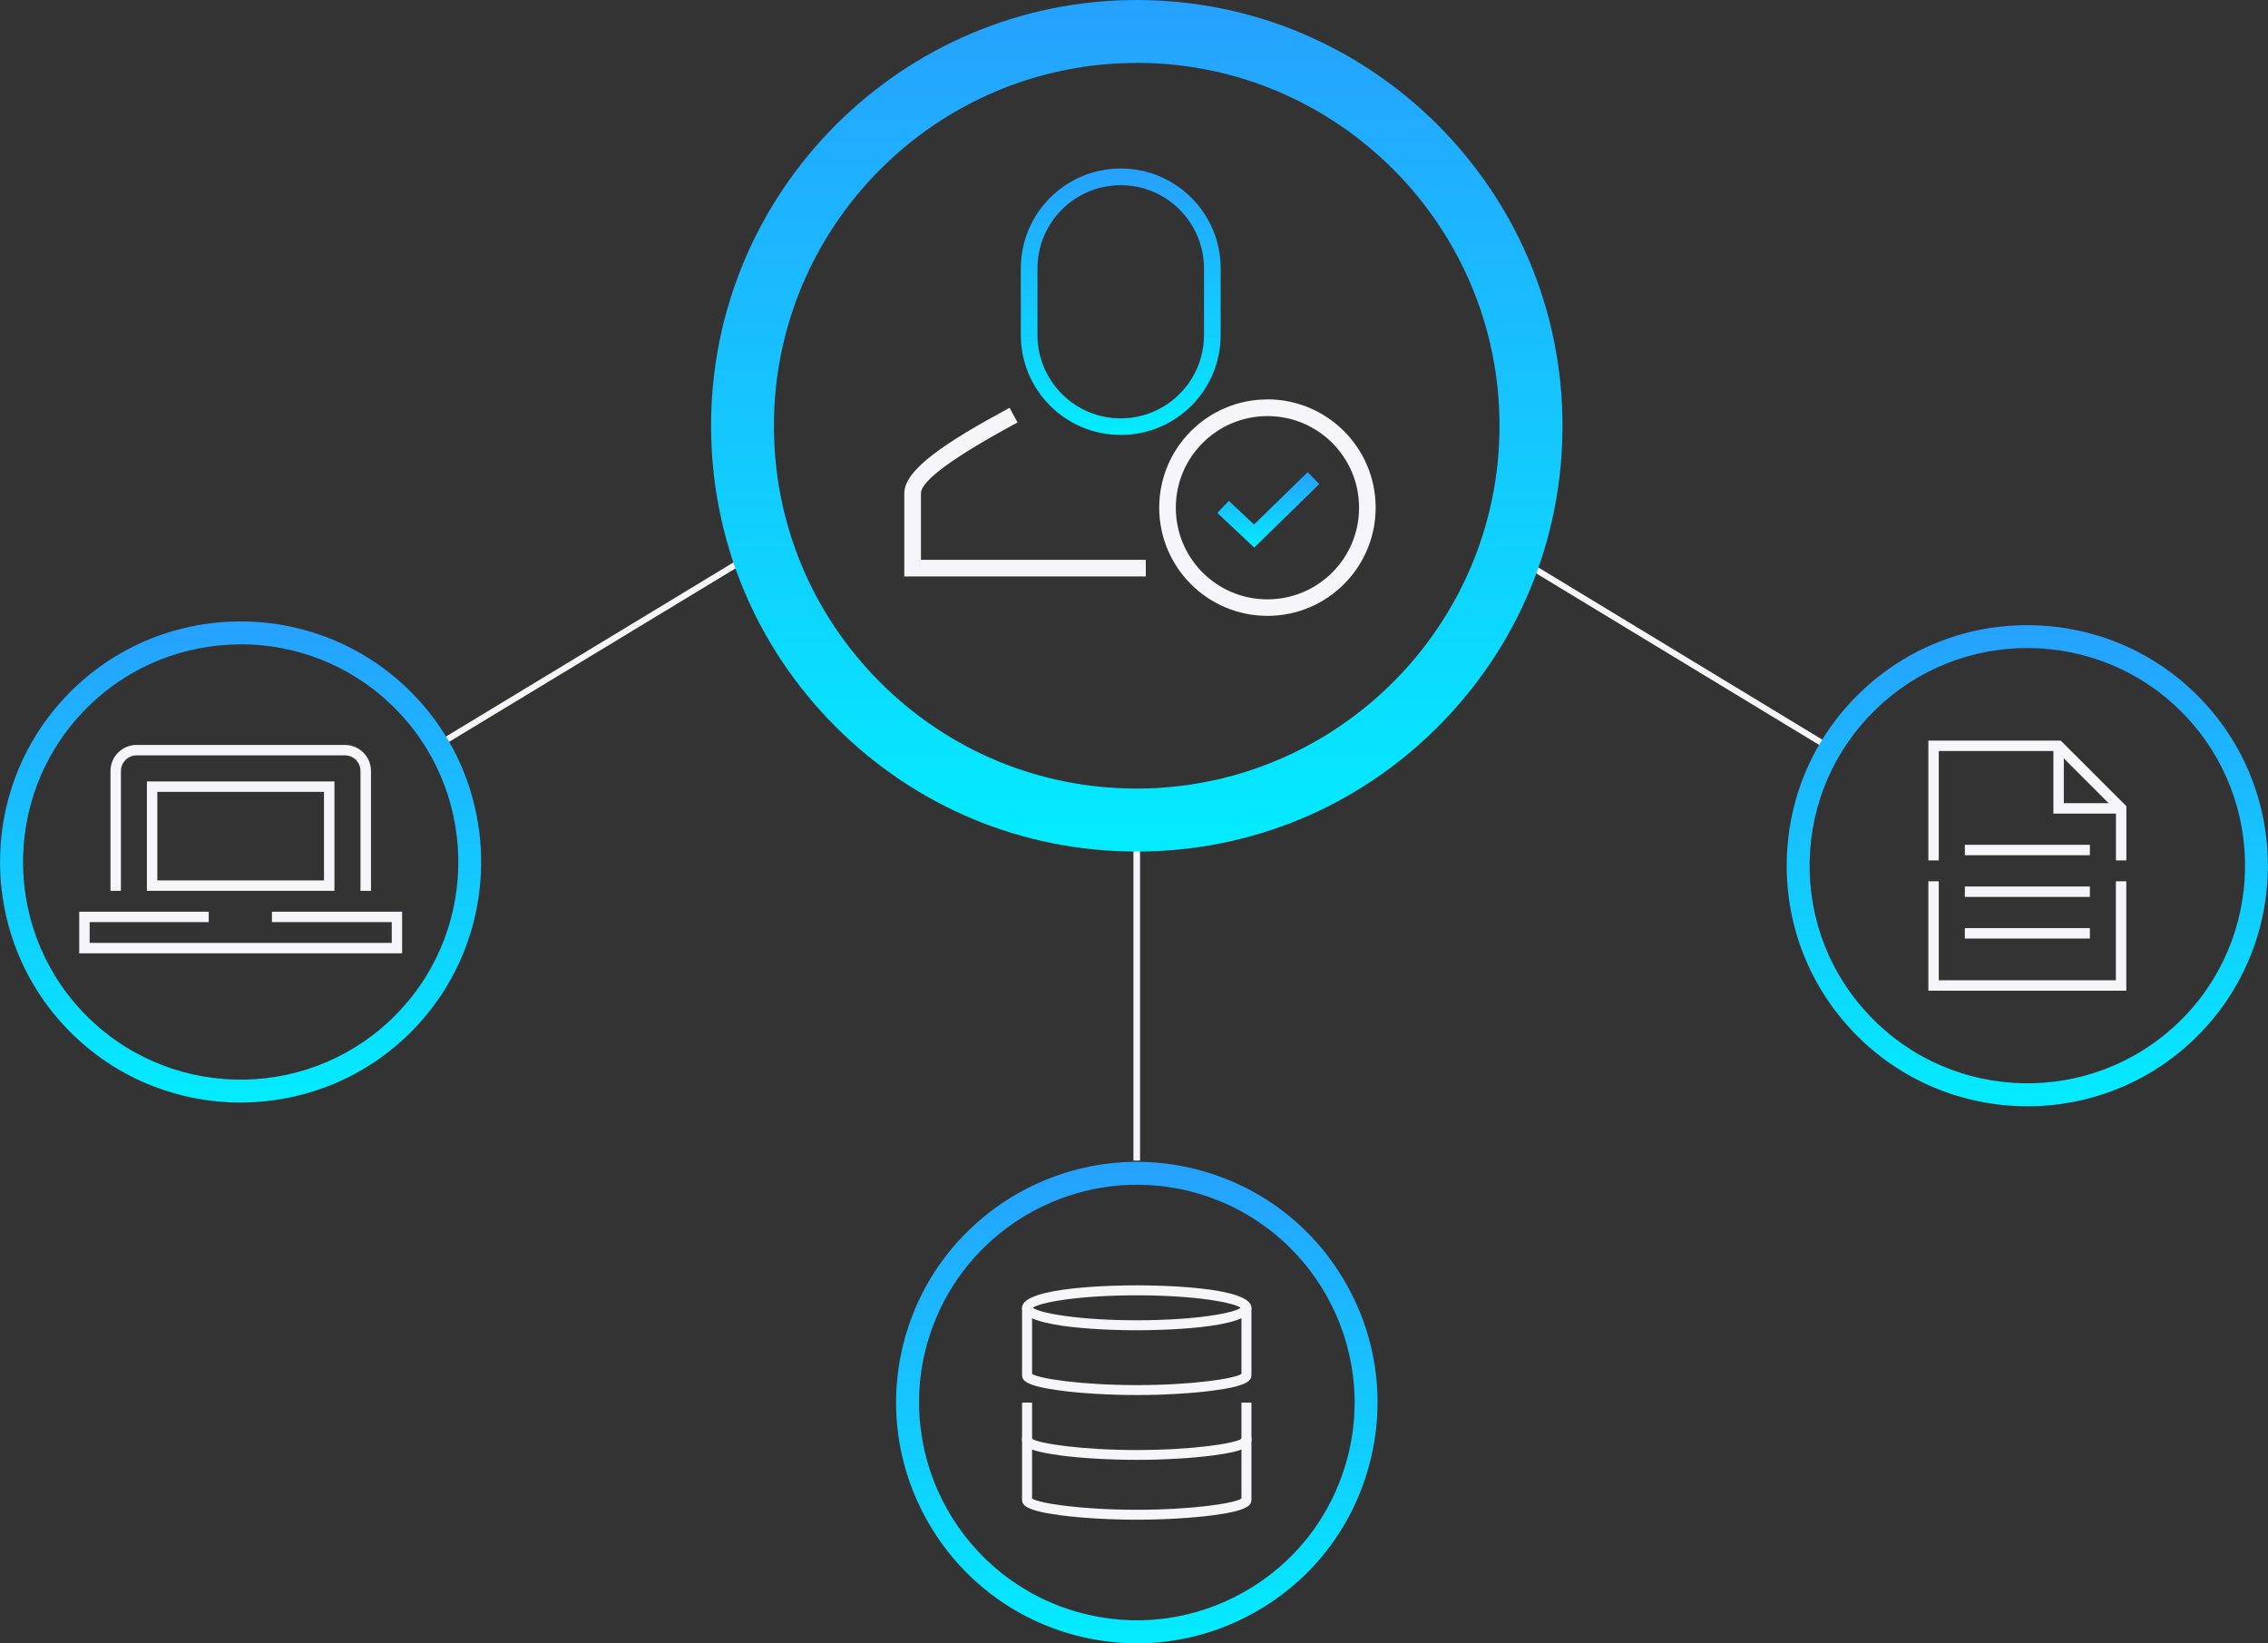 <?xml version="1.0" encoding="UTF-8"?>
<svg id="img5" xmlns="http://www.w3.org/2000/svg" xmlns:xlink="http://www.w3.org/1999/xlink" version="1.1" viewBox="0 0 308.91 223.81">
  <rect x="0" y="0" width="308.91" height="223.81" fill="#333333" stroke="none"/>
  <!-- Generator: Adobe Illustrator 29.8.2, SVG Export Plug-In . SVG Version: 2.1.1 Build 3)  -->
  <defs>
    <style>
      .st0 {
        fill: url(#Gradients_1);
      }

      .st1 {
        fill: url(#Gradients_11);
      }

      .st2 {
        fill: url(#Gradients_15);
      }

      .st3 {
        fill: url(#Gradients_14);
      }

      .st4 {
        fill: url(#Gradients_13);
      }

      .st5 {
        fill: url(#Gradients_12);
      }

      .st6 {
        fill: #f5f5fa;
      }
    </style>
    <linearGradient id="Gradients_1" data-name="Gradients 1" x1="32.78" y1="84.64" x2="32.78" y2="150.17" gradientUnits="userSpaceOnUse">
      <stop offset="0" stop-color="#26a1ff"/>
      <stop offset="1" stop-color="#03ecff"/>
    </linearGradient>
    <linearGradient id="Gradients_11" data-name="Gradients 1" x1="276.13" y1="85.14" x2="276.13" y2="150.67" xlink:href="#Gradients_1"/>
    <linearGradient id="Gradients_12" data-name="Gradients 1" x1="154.84" y1="158.24" x2="154.84" y2="223.82" xlink:href="#Gradients_1"/>
    <linearGradient id="Gradients_13" data-name="Gradients 1" x1="154.83" y1="0" x2="154.83" y2="115.98" xlink:href="#Gradients_1"/>
    <linearGradient id="Gradients_14" data-name="Gradients 1" x1="172.75" y1="64.31" x2="172.75" y2="74.58" xlink:href="#Gradients_1"/>
    <linearGradient id="Gradients_15" data-name="Gradients 1" x1="152.65" y1="22.95" x2="152.65" y2="59.24" xlink:href="#Gradients_1"/>
  </defs>
  <rect class="st6" x="57.21" y="88.51" width="46.27" height=".84" transform="translate(-34.45 54.49) rotate(-31.2)"/>
  <path class="st0" d="M32.77,150.17c-8.18,0-16.38-3.04-22.73-9.15-13.02-12.53-13.42-33.33-.89-46.35s33.33-13.42,46.35-.89h0c13.02,12.53,13.42,33.33.89,46.35-6.42,6.67-15.02,10.03-23.62,10.03ZM32.79,87.76c-7.79,0-15.56,3.04-21.37,9.08C.07,108.62.43,127.43,12.21,138.77c11.78,11.34,30.59,10.98,41.94-.8,11.34-11.78,10.98-30.59-.8-41.94h0c-5.74-5.53-13.16-8.28-20.56-8.28Z"/>
  <rect class="st6" x="227.91" y="66.04" width=".84" height="46.27" transform="translate(33.7 238.19) rotate(-58.77)"/>
  <path class="st1" d="M276.14,150.67c-8.61,0-17.2-3.36-23.62-10.03-6.07-6.31-9.32-14.6-9.16-23.36.17-8.75,3.73-16.92,10.04-22.99,13.02-12.53,33.81-12.14,46.35.89,12.53,13.02,12.14,33.81-.89,46.35-6.35,6.11-14.54,9.15-22.73,9.15ZM276.13,88.26c-7.4,0-14.82,2.75-20.56,8.28-5.71,5.49-8.93,12.88-9.09,20.8-.15,7.92,2.79,15.43,8.29,21.13,11.34,11.78,30.15,12.14,41.94.8,11.78-11.34,12.14-30.15.8-41.93-5.81-6.04-13.59-9.08-21.37-9.08Z"/>
  <rect class="st6" x="154.38" y="111.8" width=".9" height="46.27"/>
  <path class="st5" d="M154.88,223.82c-2.97,0-5.96-.41-8.9-1.23h0c-17.4-4.88-27.59-23.01-22.71-40.41,4.88-17.41,23.01-27.6,40.42-22.72,8.43,2.36,15.44,7.87,19.72,15.5,4.29,7.63,5.35,16.48,2.99,24.91s-7.87,15.44-15.5,19.73c-4.97,2.79-10.46,4.22-16.01,4.22ZM154.85,161.36c-12.96,0-24.9,8.57-28.57,21.65-4.41,15.75,4.81,32.15,20.55,36.56h0c7.63,2.14,15.63,1.18,22.54-2.7,6.91-3.88,11.89-10.22,14.03-17.85,4.42-15.75-4.8-32.15-20.55-36.56-2.67-.75-5.35-1.1-8-1.1Z"/>
  <path class="st4" d="M154.84,115.98h0c-15.49,0-30.05-6.03-41.01-16.99-10.95-10.95-16.98-25.52-16.98-41.01C96.84,26.02,122.86,0,154.83,0c31.98,0,57.99,26.02,57.99,57.99h0c0,15.49-6.03,30.05-16.99,41.01-10.95,10.95-25.52,16.98-41,16.98ZM154.83,8.57c-27.25,0-49.42,22.17-49.42,49.42,0,13.2,5.14,25.61,14.47,34.94,9.33,9.33,21.74,14.47,34.94,14.47,27.25,0,49.42-22.17,49.42-49.42,0-27.25-22.17-49.42-49.42-49.42Z"/>
  <path id="Path_9923" class="st6" d="M172.63,56.67c6.89,0,12.48,5.58,12.48,12.48,0,6.89-5.58,12.48-12.48,12.48s-12.48-5.58-12.48-12.48h0c0-6.89,5.59-12.47,12.48-12.48M172.63,54.4c-8.14,0-14.74,6.6-14.74,14.74s6.6,14.74,14.74,14.74,14.74-6.6,14.74-14.74h0c0-8.14-6.6-14.74-14.74-14.75h0"/>
  <polygon class="st3" points="170.83 74.58 165.81 69.86 167.37 68.21 170.8 71.44 178.11 64.31 179.69 65.93 170.83 74.58"/>
  <path class="st6" d="M156.05,78.51h-32.88v-11.33c0-3.24,5.73-7,14.34-11.64l1.08,2c-8.72,4.7-13.15,7.95-13.15,9.64v9.07h30.62v2.27Z"/>
  <path id="Path_9926" class="st2" d="M152.65,25.22c6.26,0,11.33,5.08,11.34,11.34v9.07c0,6.26-5.07,11.34-11.33,11.35s-11.34-5.07-11.35-11.33v-9.09c0-6.26,5.08-11.33,11.34-11.34M152.65,22.95c-7.51,0-13.61,6.09-13.61,13.61h0v9.07c0,7.51,6.09,13.61,13.61,13.61s13.61-6.09,13.61-13.61v-9.07c0-7.51-6.09-13.61-13.61-13.61"/>
  <path id="Path_9927" class="st6" d="M44.13,119.91h-22.7v-12.06h22.7v12.06ZM45.55,106.43h-25.54v14.9h25.54v-14.9Z"/>
  <path class="st6" d="M50.52,121.33h-1.42v-16.32c0-.57-.22-1.1-.62-1.51-.4-.4-.94-.62-1.5-.62h-28.38c-1.17,0-2.13.96-2.13,2.13v16.32h-1.42v-16.32c0-1.96,1.59-3.55,3.55-3.55h28.38c.95,0,1.84.37,2.51,1.04.67.67,1.04,1.56,1.04,2.51v16.32Z"/>
  <polygon class="st6" points="54.77 129.84 10.79 129.84 10.79 124.17 28.43 124.17 28.43 125.59 12.21 125.59 12.21 128.42 53.36 128.42 53.36 125.59 37.04 125.59 37.04 124.17 54.77 124.17 54.77 129.84"/>
  <path class="st6" d="M154.83,181.18c-2.61,0-15.62-.15-15.62-3.06s13.01-3.06,15.62-3.06,15.62.15,15.62,3.06-13.01,3.06-15.62,3.06ZM140.67,178.12c.99.73,6.24,1.7,14.16,1.7s13.18-.96,14.16-1.7c-.99-.73-6.24-1.7-14.16-1.7s-13.18.96-14.16,1.7Z"/>
  <path class="st6" d="M154.83,206.98c-3.69,0-7.47-.22-10.37-.6-4.84-.64-5.25-1.42-5.25-2.11v-8.49h1.36v8.32c.92.64,6.69,1.53,14.26,1.53s13.34-.88,14.26-1.53v-8.32h1.36v8.49c0,.69-.41,1.48-5.25,2.11-2.91.38-6.69.6-10.37.6Z"/>
  <path class="st6" d="M154.83,198.83c-3.69,0-7.47-.22-10.37-.6-4.84-.64-5.25-1.42-5.25-2.11v-5.09h1.36v4.93c.92.64,6.69,1.53,14.26,1.53s13.34-.88,14.26-1.53v-4.93h1.36v5.09c0,.69-.41,1.48-5.25,2.11-2.91.38-6.69.6-10.37.6Z"/>
  <path class="st6" d="M154.83,190c-3.69,0-7.47-.22-10.37-.6-4.84-.64-5.25-1.42-5.25-2.11v-9.17h1.36v9c.92.64,6.69,1.53,14.26,1.53s13.34-.88,14.26-1.53v-9h1.36v9.17c0,.69-.41,1.48-5.25,2.11-2.91.38-6.69.6-10.37.6Z"/>
  <polygon class="st6" points="289.62 117.19 288.2 117.19 288.2 110.39 280.1 102.29 264.07 102.29 264.07 117.19 262.65 117.19 262.65 100.87 280.68 100.87 289.62 109.8 289.62 117.19"/>
  <polygon class="st6" points="289.61 134.93 262.65 134.93 262.65 120.03 264.07 120.03 264.07 133.51 288.19 133.51 288.19 120.03 289.61 120.03 289.61 134.93"/>
  <rect class="st6" x="267.62" y="126.41" width="17.03" height="1.42"/>
  <rect class="st6" x="267.62" y="120.74" width="17.03" height="1.42"/>
  <polygon class="st6" points="288.9 110.81 279.68 110.81 279.68 101.58 281.1 101.58 281.1 109.39 288.9 109.39 288.9 110.81"/>
  <rect class="st6" x="267.62" y="115.06" width="17.03" height="1.42"/>
</svg>